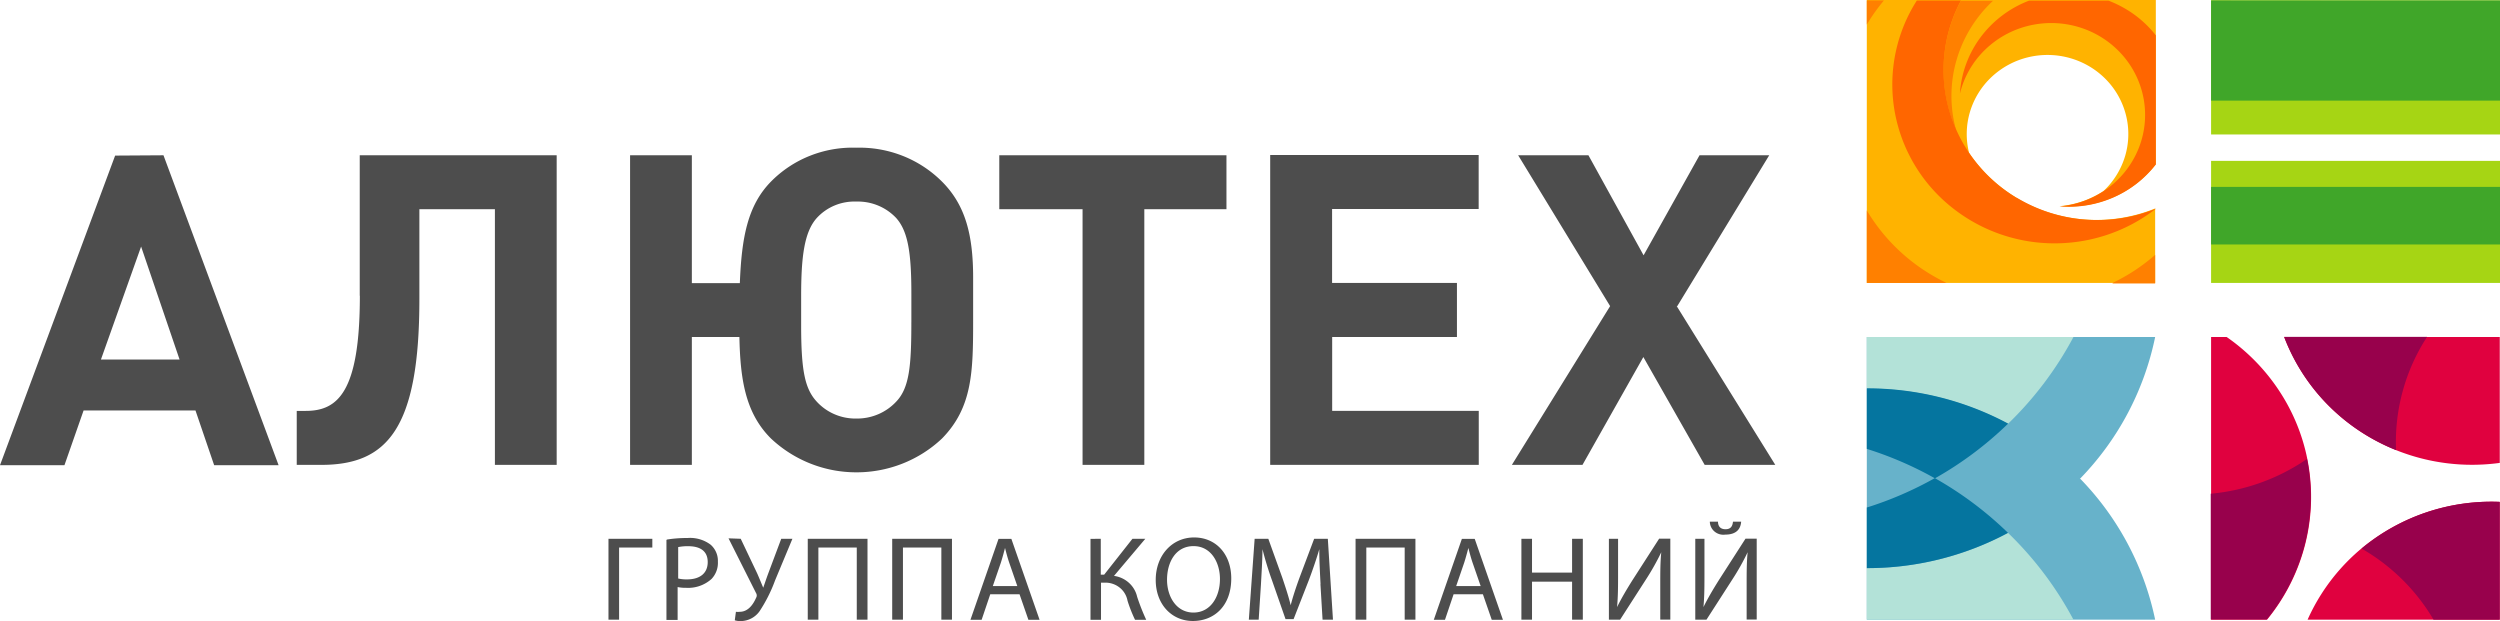 <svg class="logo_default" xmlns="http://www.w3.org/2000/svg" fill="none" viewBox="0 0 161 40" width="161" height="40"><path fill="#E0013F" fill-rule="evenodd" d="M143.338 21.703h-.944v18.205h3.603a12.533 12.533 0 0 0 2.375-4.552 12.39 12.39 0 0 0-1.417-9.914 12.741 12.741 0 0 0-3.559-3.74h-.058zm5.268 18.205h12.372V32.32a13.133 13.133 0 0 0-7.389 1.92 12.718 12.718 0 0 0-4.983 5.674v-.007zM147.1 21.702a12.703 12.703 0 0 0 5.485 6.445 13.148 13.148 0 0 0 8.4 1.664v-8.108H147.1z" clip-rule="evenodd"></path><path fill="#98014C" fill-rule="evenodd" d="M152.079 35.325a12.71 12.71 0 0 1 4.641 4.582h4.266v-7.586a13.064 13.064 0 0 0-8.9 3.01l-.007-.007zm-9.706-3.526v8.094h3.603a12.541 12.541 0 0 0 2.463-4.888c.448-1.785.492-3.644.131-5.448a13.022 13.022 0 0 1-6.161 2.235l-.036.007zm13.929-10.104H147.1a12.6 12.6 0 0 0 2.822 4.384 12.921 12.921 0 0 0 4.384 2.907 12.431 12.431 0 0 1 1.996-7.29z" clip-rule="evenodd"></path><path fill="#67B2CA" fill-rule="evenodd" d="M133.978 30.805a18.39 18.39 0 0 0 4.814-9.102h-18.57v18.205h18.57a18.39 18.39 0 0 0-4.85-9.103h.036z" clip-rule="evenodd"></path><path fill="#B3E2D8" fill-rule="evenodd" d="M133.531 21.703h-13.309v3.32a19.231 19.231 0 0 1 9.094 2.27 22.411 22.411 0 0 0 4.215-5.59zm-4.215 12.613a19.21 19.21 0 0 1-9.094 2.27v3.322h13.309a22.42 22.42 0 0 0-4.215-5.592z" clip-rule="evenodd"></path><path fill="#05759F" fill-rule="evenodd" d="M120.222 25.023v3.885a23.028 23.028 0 0 1 4.389 1.897 22.859 22.859 0 0 0 4.712-3.525 19.228 19.228 0 0 0-9.094-2.27l-.007.013zm0 7.679v3.885a19.207 19.207 0 0 0 9.094-2.27 22.874 22.874 0 0 0-4.713-3.526 22.972 22.972 0 0 1-4.388 1.896l.007.015z" clip-rule="evenodd"></path><path fill="#A6D514" fill-rule="evenodd" d="M142.394 18.22H161v-7.862h-18.606v7.861zm0-18.206v8.644H161V.028L142.394.014z" clip-rule="evenodd"></path><path fill="#40A629" fill-rule="evenodd" d="M142.394 15.744H161v-3.708h-18.606v3.708zm0-15.716V6.48H161V.028h-18.606z" clip-rule="evenodd"></path><path fill="#FFB300" fill-rule="evenodd" d="M129.849 12.727a9.736 9.736 0 0 1-3.041-2.884 4.985 4.985 0 0 1 .058-2.636 5.068 5.068 0 0 1 1.397-2.254 5.237 5.237 0 0 1 2.361-1.268 5.315 5.315 0 0 1 2.694.058c.877.25 1.671.722 2.303 1.368a5.057 5.057 0 0 1 1.294 2.312 4.985 4.985 0 0 1-.06 2.635 5.067 5.067 0 0 1-1.4 2.253 6.15 6.15 0 0 1-2.817.966 7.169 7.169 0 0 0 3.453-.571 7.012 7.012 0 0 0 2.744-2.13V0h-18.613v18.22h18.57v-4.795a10.063 10.063 0 0 1-8.979-.705l.036.007z" clip-rule="evenodd"></path><path fill="#FF8000" fill-rule="evenodd" d="M125.965 8.348a8.282 8.282 0 0 1 .032-4.469A8.424 8.424 0 0 1 128.35.05h-2.068a9.478 9.478 0 0 0-.317 8.299zm10.088 9.906h2.739v-1.84a12.1 12.1 0 0 1-2.739 1.805v.035zM121.325.029h-1.103V1.58l.151-.246c.288-.455.606-.89.952-1.305zm-1.103 13.538v4.653h5.131c-.351-.169-.694-.355-1.031-.557a11.96 11.96 0 0 1-4.1-4.11v.014z" clip-rule="evenodd"></path><path fill="#F60" fill-rule="evenodd" d="M129.85 12.727a9.692 9.692 0 0 1-4.333-5.66 9.48 9.48 0 0 1 .766-7.032h-2.839a10.044 10.044 0 0 0-1.471 6.872 10.165 10.165 0 0 0 3.402 6.181 10.583 10.583 0 0 0 6.673 2.58c2.466.063 4.875-.729 6.802-2.236a10.064 10.064 0 0 1-8.979-.705h-.021zM136.918.592a7.076 7.076 0 0 0-1.131-.55h-5.116A7.012 7.012 0 0 0 127.55 2.4a6.782 6.782 0 0 0-1.332 3.63 5.887 5.887 0 0 1 1.593-2.8 6.085 6.085 0 0 1 2.853-1.577 6.17 6.17 0 0 1 3.273.111 6.057 6.057 0 0 1 2.734 1.766 5.86 5.86 0 0 1 1.392 2.901 5.8 5.8 0 0 1-.359 3.186 5.94 5.94 0 0 1-2.004 2.535 6.129 6.129 0 0 1-3.062 1.14 7.169 7.169 0 0 0 3.453-.57 7.005 7.005 0 0 0 2.744-2.13V2.277a6.92 6.92 0 0 0-1.917-1.686z" clip-rule="evenodd"></path><path fill="#4D4D4D" fill-rule="evenodd" d="M42.01 34.697v.564h-2.14v4.647h-.684v-5.211h2.824zM43.675 37.256c.186.042.378.061.57.057.828 0 1.332-.395 1.332-1.114 0-.72-.497-1.023-1.254-1.023a2.94 2.94 0 0 0-.648.057v2.023zm-.72-2.51a8.141 8.141 0 0 1 1.318-.098 2.195 2.195 0 0 1 1.491.43 1.382 1.382 0 0 1 .468 1.093 1.5 1.5 0 0 1-.41 1.114 2.249 2.249 0 0 1-1.629.571 2.466 2.466 0 0 1-.554-.05v2.116h-.72v-5.147l.035-.029zM47.703 34.697l1.059 2.228c.137.31.26.62.39.924.093-.261.194-.571.33-.938l.83-2.214h.72l-1.117 2.68a9.554 9.554 0 0 1-.995 1.98 1.496 1.496 0 0 1-.526.465c-.21.111-.445.172-.684.177a1.221 1.221 0 0 1-.39-.05l.073-.55c.084.011.168.011.252 0 .555 0 .88-.514 1.045-.895a.291.291 0 0 0 0-.31l-1.773-3.525.786.028zM55.867 34.697v5.21h-.691v-4.646h-2.472v4.647h-.684v-5.211h3.847zM61.307 34.697v5.21h-.684v-4.646H58.15v4.647h-.692v-5.211h3.848zM65.515 37.743l-.519-1.502c-.115-.338-.194-.648-.273-.952-.08.31-.166.628-.267.945l-.519 1.509h1.578zm-1.743.529l-.555 1.643h-.72l1.808-5.21h.828l1.816 5.21h-.72l-.57-1.643h-1.888zM70.89 34.697v2.313h.217l1.823-2.313h.829l-2.018 2.39c.36.05.695.204.961.445.267.24.452.556.53.902.166.504.36.998.584 1.48h-.72a9.107 9.107 0 0 1-.483-1.226 1.405 1.405 0 0 0-.518-.855 1.462 1.462 0 0 0-.966-.309h-.224v2.39h-.677v-5.21l.663-.007zM75.157 37.334c0 1.114.62 2.115 1.7 2.115 1.081 0 1.708-.98 1.708-2.164 0-1.037-.555-2.115-1.7-2.115-1.146 0-1.708 1.029-1.708 2.171v-.007zm4.136-.085c0 1.791-1.117 2.743-2.472 2.743-1.354 0-2.392-1.064-2.392-2.644s1.052-2.736 2.472-2.736 2.392 1.093 2.392 2.637zM85.043 37.616c-.036-.705-.086-1.6-.079-2.25-.18.614-.403 1.27-.67 1.982l-.987 2.524h-.519l-.865-2.481a21.419 21.419 0 0 1-.62-2.024c0 .649-.057 1.523-.1 2.306l-.144 2.235h-.634l.374-5.211h.88l.907 2.524c.216.642.404 1.213.534 1.756.136-.529.324-1.1.562-1.756l.95-2.524h.88l.331 5.21h-.67l-.137-2.29h.007zM91.154 34.697v5.21h-.692v-4.646h-2.471v4.647h-.692v-5.211h3.855zM95.355 37.743l-.52-1.502c-.114-.338-.194-.648-.273-.952-.08.31-.166.628-.267.945l-.518 1.509h1.578zm-1.744.529l-.555 1.643h-.72l1.808-5.21h.829l1.816 5.21h-.72l-.57-1.643H93.61zM98.662 34.697v2.179h2.58v-2.179h.692v5.21h-.692v-2.446h-2.58v2.447h-.684v-5.211h.684zM104.204 34.697v2.193c0 .818 0 1.509-.065 2.207.267-.543.598-1.107.988-1.728l1.722-2.679h.72v5.21h-.648v-2.22c0-.846 0-1.46.065-2.116a15.666 15.666 0 0 1-.988 1.756l-1.664 2.588h-.721v-5.21h.591zM110.639 33.597c0 .247.115.486.483.486.367 0 .454-.232.482-.486h.526c-.036.515-.353.832-1.023.832a.891.891 0 0 1-.689-.196.85.85 0 0 1-.305-.636h.526zm-.872 1.1v2.193c0 .818 0 1.509-.065 2.207.267-.543.598-1.107.987-1.728l1.722-2.68h.721V39.9h-.648v-2.22c0-.847 0-1.46.064-2.116-.29.606-.619 1.192-.987 1.756l-1.664 2.587h-.721v-5.21h.591zM108.016 19.714l5.923-9.716h-4.489l-3.603 6.444-3.553-6.444h-4.525l5.923 9.716-6.327 10.224h4.547l3.92-6.945 3.949 6.945h4.547l-6.348-10.224h.036zM81.808 29.938h13.424v-3.476h-9.44v-4.76h8.035V18.22h-8.041V13.46h9.44V9.984H81.8v19.94l.007.014zM64.391 13.474h5.326v16.464h3.977V13.474h5.29V9.998H64.354v3.476h.036zm-5.7 7.262c0 2.771-.115 4.231-.972 5.126-.325.35-.723.629-1.166.817a3.481 3.481 0 0 1-1.407.276 3.414 3.414 0 0 1-1.397-.275 3.347 3.347 0 0 1-1.154-.818c-.77-.839-1.001-2.016-1.001-4.935v-1.869c0-2.524.202-4.117 1.002-5.013a3.25 3.25 0 0 1 1.153-.812c.441-.184.918-.27 1.397-.252.482-.014.961.073 1.405.257.444.184.843.46 1.168.807.77.867.973 2.299.973 4.872v1.82zM55.147 9.512a7.441 7.441 0 0 0-2.986.521 7.309 7.309 0 0 0-2.512 1.664c-1.513 1.545-1.888 3.624-2.003 6.536h-3.091V9.998h-3.978v19.94h3.978v-8.236h3.062c.058 2.63.346 4.858 2.032 6.536a8.019 8.019 0 0 0 5.51 2.18c2.055 0 4.03-.781 5.508-2.18 1.974-2.016 2.003-4.336 2.003-7.67v-2.68c0-2.743-.49-4.675-2.003-6.19a7.449 7.449 0 0 0-2.526-1.658 7.58 7.58 0 0 0-2.994-.528zm-31.972 9.532c0 6.247-1.441 7.418-3.495 7.418h-.57v3.476h1.572c4.237 0 6.326-2.299 6.326-10.668v-5.796h4.864v16.464h3.978V9.998H23.167v9.046h.007zM6.5 23.154l2.587-7.275 2.478 7.276H6.5zm.915-13.135L0 29.96h4.15l1.233-3.526h7.206l1.203 3.526h4.15l-7.414-19.96-3.113.02z" clip-rule="evenodd"></path></svg>